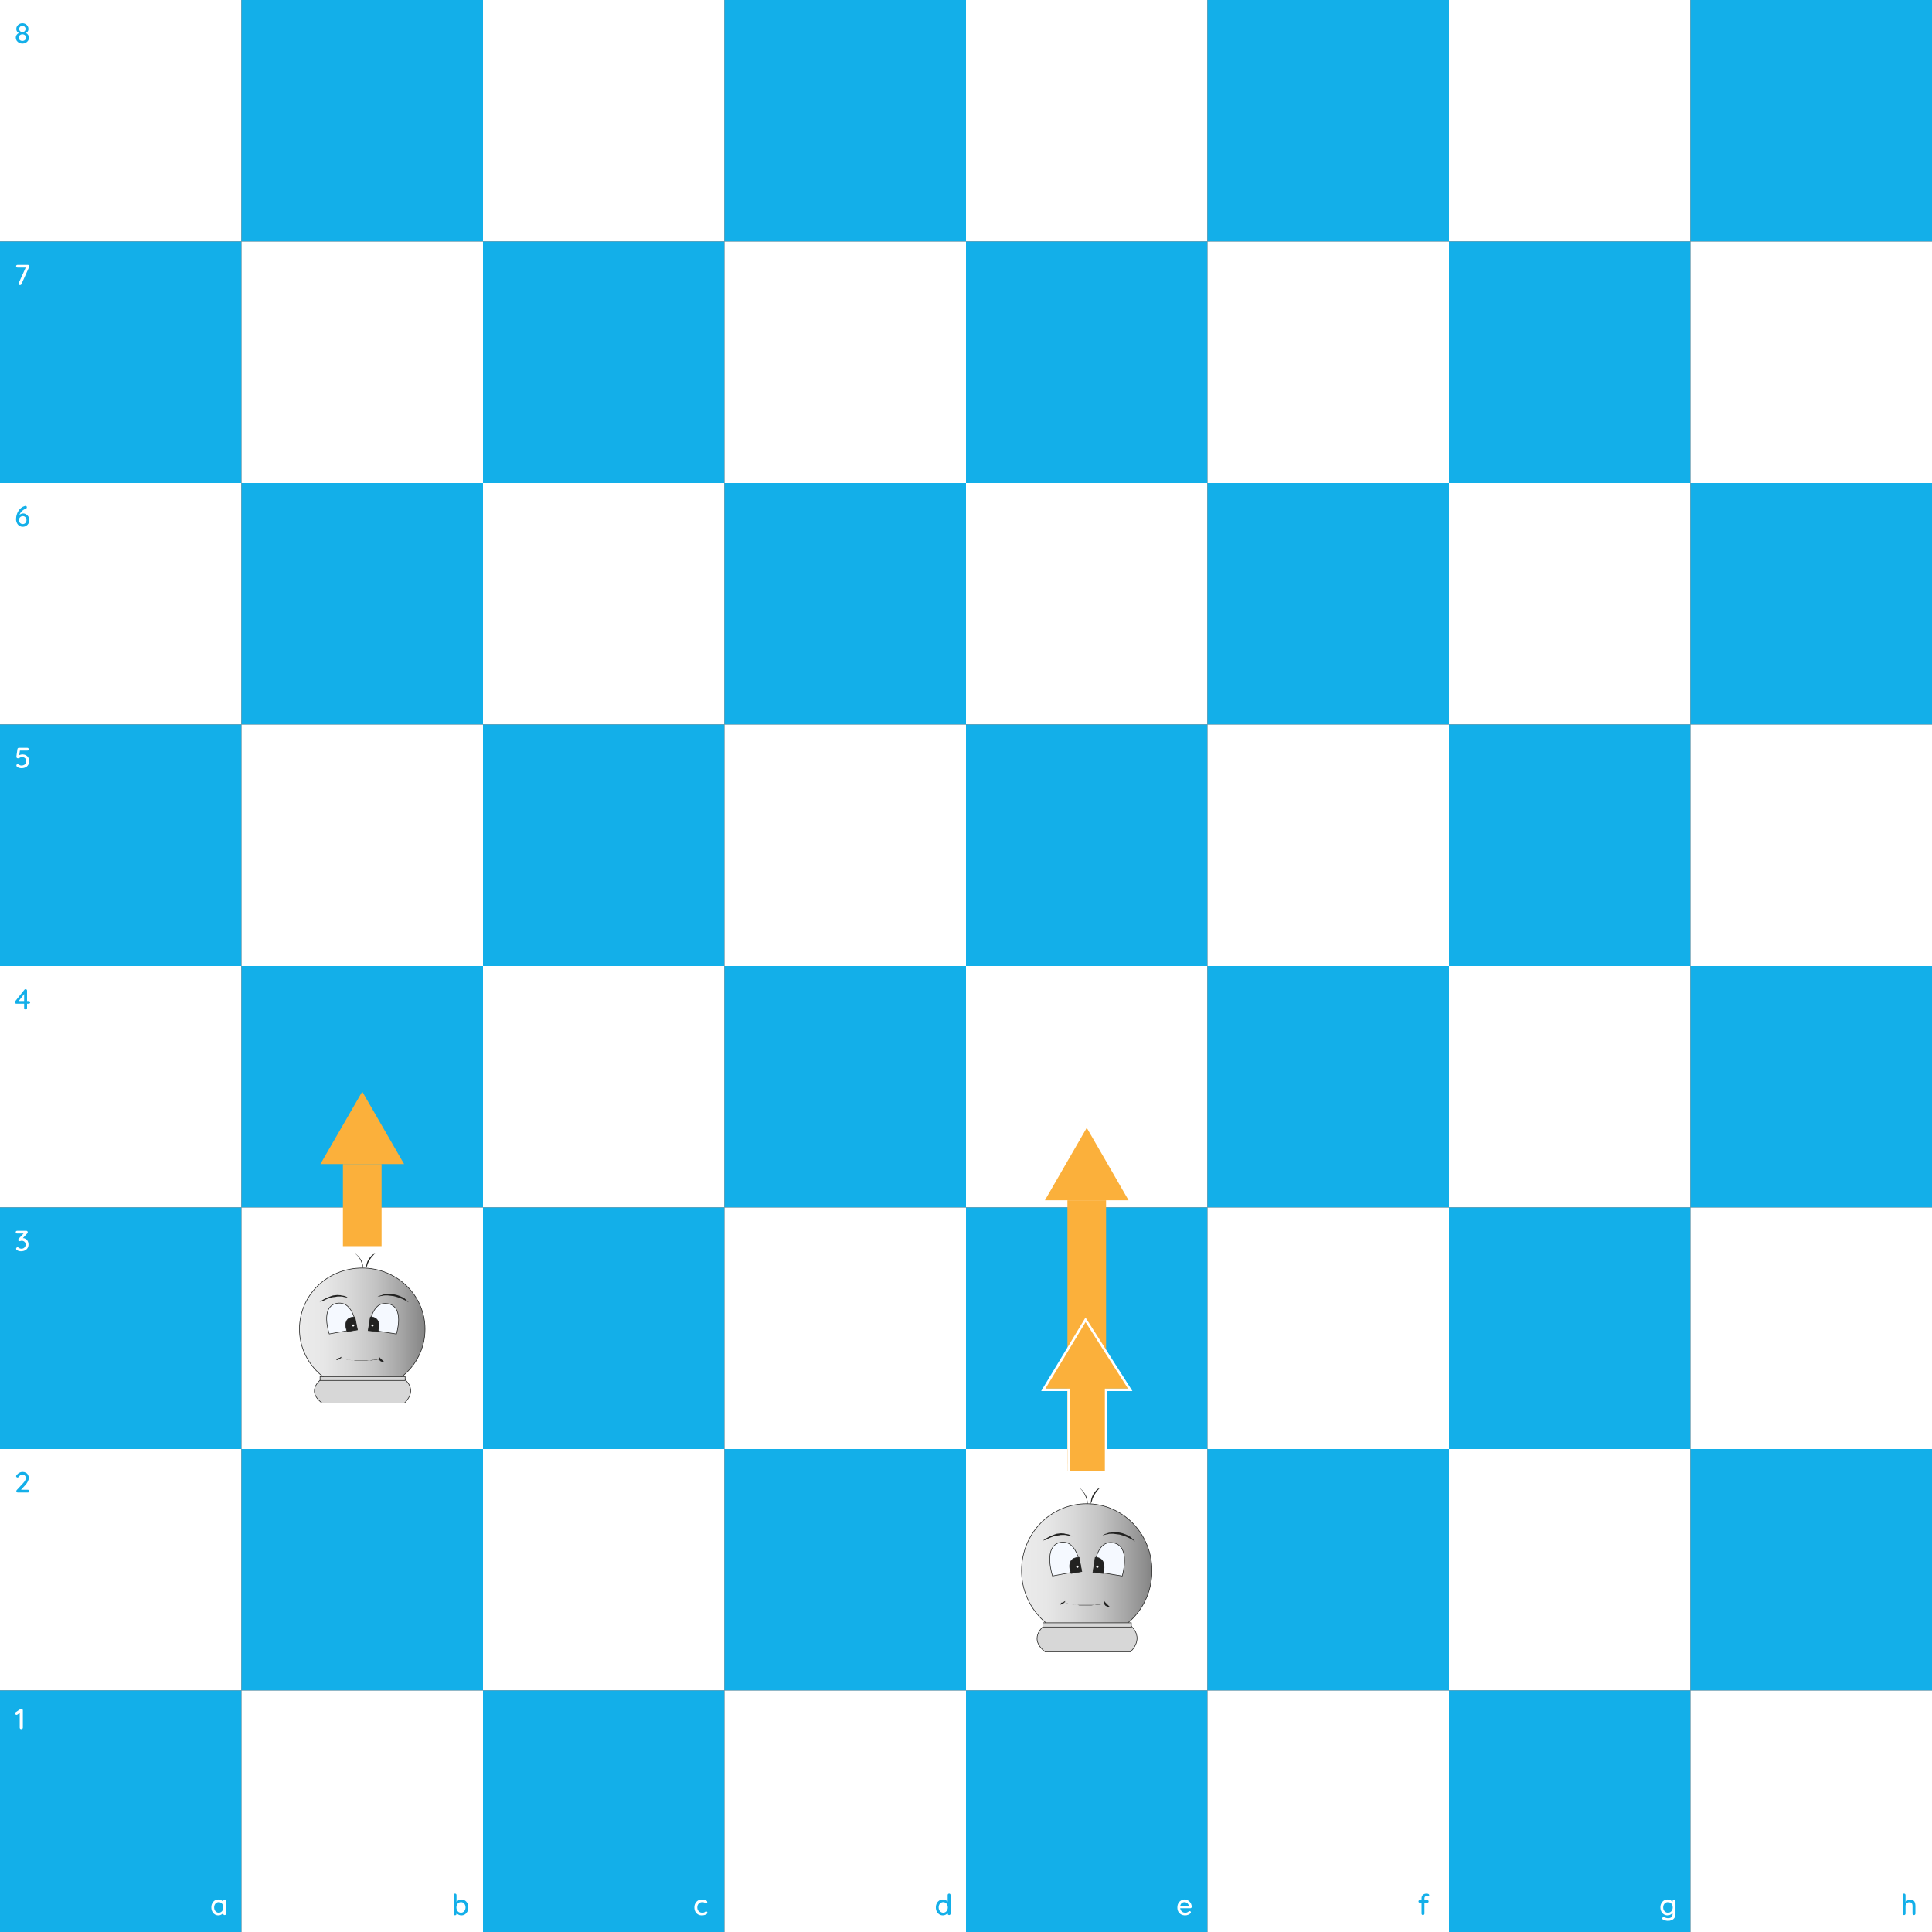 <svg width="800" height="800" viewBox="0 0 800 800" fill="none" xmlns="http://www.w3.org/2000/svg">
<rect x="0" y="0" width="800" height="800" fill="#333333" stroke="none"/>
<rect width="100" height="100" fill="white"/>
<rect width="100" height="100" transform="translate(100)" fill="#13AFE9"/>
<rect width="100" height="100" transform="translate(200)" fill="white"/>
<rect width="100" height="100" transform="translate(300)" fill="#13AFE9"/>
<rect width="100" height="100" transform="translate(400)" fill="white"/>
<rect width="100" height="100" transform="translate(500)" fill="#13AFE9"/>
<rect width="100" height="100" transform="translate(600)" fill="white"/>
<rect width="100" height="100" transform="translate(700)" fill="#13AFE9"/>
<rect width="100" height="100" transform="translate(0 100)" fill="#13AFE9"/>
<rect width="100" height="100" transform="translate(100 100)" fill="white"/>
<rect width="100" height="100" transform="translate(200 100)" fill="#13AFE9"/>
<rect width="100" height="100" transform="translate(300 100)" fill="white"/>
<rect width="100" height="100" transform="translate(400 100)" fill="#13AFE9"/>
<rect width="100" height="100" transform="translate(500 100)" fill="white"/>
<rect width="100" height="100" transform="translate(600 100)" fill="#13AFE9"/>
<rect width="100" height="100" transform="translate(700 100)" fill="white"/>
<rect width="100" height="100" transform="translate(0 200)" fill="white"/>
<rect width="100" height="100" transform="translate(100 200)" fill="#13AFE9"/>
<rect width="100" height="100" transform="translate(200 200)" fill="white"/>
<rect width="100" height="100" transform="translate(300 200)" fill="#13AFE9"/>
<rect width="100" height="100" transform="translate(400 200)" fill="white"/>
<rect width="100" height="100" transform="translate(500 200)" fill="#13AFE9"/>
<rect width="100" height="100" transform="translate(600 200)" fill="white"/>
<rect width="100" height="100" transform="translate(700 200)" fill="#13AFE9"/>
<rect width="100" height="100" transform="translate(0 300)" fill="#13AFE9"/>
<rect width="100" height="100" transform="translate(100 300)" fill="white"/>
<rect width="100" height="100" transform="translate(200 300)" fill="#13AFE9"/>
<rect width="100" height="100" transform="translate(300 300)" fill="white"/>
<rect width="100" height="100" transform="translate(400 300)" fill="#13AFE9"/>
<rect width="100" height="100" transform="translate(500 300)" fill="white"/>
<rect width="100" height="100" transform="translate(600 300)" fill="#13AFE9"/>
<rect width="100" height="100" transform="translate(700 300)" fill="white"/>
<rect width="100" height="100" transform="translate(0 400)" fill="white"/>
<rect width="100" height="100" transform="translate(100 400)" fill="#13AFE9"/>
<rect width="100" height="100" transform="translate(200 400)" fill="white"/>
<rect width="100" height="100" transform="translate(300 400)" fill="#13AFE9"/>
<rect width="100" height="100" transform="translate(400 400)" fill="white"/>
<rect width="100" height="100" transform="translate(500 400)" fill="#13AFE9"/>
<rect width="100" height="100" transform="translate(600 400)" fill="white"/>
<rect width="100" height="100" transform="translate(700 400)" fill="#13AFE9"/>
<rect width="100" height="100" transform="translate(0 500)" fill="#13AFE9"/>
<rect width="100" height="100" transform="translate(100 500)" fill="white"/>
<path d="M147.016 519C147.398 519.258 147.755 519.548 148.083 519.866C148.762 520.551 149.328 521.33 149.761 522.175C150.152 523.043 150.359 523.975 150.371 524.918V526.073C150.353 525.637 150.302 525.203 150.218 524.774C150.087 523.88 149.83 523.006 149.454 522.175C149.071 521.337 148.556 520.558 147.926 519.866L147.016 519Z" fill="#222221"/>
<path d="M155.42 519C155.07 519.242 154.761 519.534 154.505 519.866C153.826 520.551 153.261 521.33 152.828 522.175C152.562 522.579 152.356 523.017 152.218 523.474C152.112 523.921 151.959 524.356 151.76 524.773C151.657 525.051 151.605 525.344 151.608 525.639V524.63C151.664 523.676 151.924 522.743 152.372 521.887C152.855 521.035 153.472 520.256 154.2 519.578L155.42 519Z" fill="#222221"/>
<path d="M176 550.361C176 564.414 164.462 575.659 150.001 575.659C135.7 575.659 124 564.259 124 550.361C124 536.306 135.538 525.062 149.999 525.062C164.461 525.062 176 536.462 176 550.361Z" fill="url(#paint0_linear_2397_26804)" stroke="#222221" stroke-width="0.25" stroke-miterlimit="10"/>
<path d="M133.74 570.606C133.74 570.606 125.947 575.369 133.413 581H167.4C167.4 581 173.701 575.802 166.903 570.606H133.74Z" fill="#D7D7D7" stroke="#222221" stroke-width="0.25" stroke-miterlimit="10"/>
<path d="M167.766 570.029H132.539V571.617H167.766V570.029Z" fill="#D7D7D7" stroke="#222221" stroke-width="0.25" stroke-miterlimit="10"/>
<path d="M147.631 550.337L136.348 552.358C136.348 552.358 132.383 540.953 139.55 539.654C146.868 538.495 147.631 550.337 147.631 550.337Z" fill="#F5F9FF" stroke="#222221" stroke-width="0.25" stroke-miterlimit="10"/>
<path d="M164.141 552.364L152.857 550.632C152.857 550.632 153.162 538.646 160.481 539.805C167.8 540.964 164.141 552.364 164.141 552.364Z" fill="#F5F9FF" stroke="#222221" stroke-width="0.25" stroke-miterlimit="10"/>
<path d="M146.956 545.342C141.162 545.342 143.754 551.404 143.754 551.404L148.024 550.681L146.956 545.342Z" fill="#222221" stroke="#222221" stroke-width="0.25" stroke-miterlimit="10"/>
<path d="M153.364 545.34C153.364 545.34 158.243 544.907 156.566 551.402L152.449 550.971L153.364 545.34Z" fill="#222221" stroke="#222221" stroke-width="0.25" stroke-miterlimit="10"/>
<path d="M132.123 539.316C132.631 538.869 133.194 538.481 133.801 538.161C135.103 537.444 136.483 536.864 137.918 536.429C138.375 536.429 138.682 536.285 139.138 536.285C139.541 536.212 139.955 536.212 140.358 536.285C140.721 536.251 141.087 536.3 141.425 536.429C141.73 536.429 142.189 536.574 142.34 536.574C142.843 536.648 143.317 536.847 143.712 537.152C143.879 537.226 144.033 537.323 144.169 537.44C143.96 537.417 143.755 537.369 143.559 537.295C143.406 537.295 143.255 537.151 142.949 537.151C142.644 537.151 142.492 537.006 142.185 537.006C141.897 536.888 141.583 536.839 141.27 536.861H140.2C139.787 536.846 139.375 536.895 138.98 537.006C138.522 537.006 138.216 537.151 137.759 537.151C136.312 537.478 134.926 538.014 133.651 538.74C133.085 538.75 132.542 538.955 132.123 539.316Z" fill="#222221"/>
<path d="M169.289 539.3C169.289 539.3 168.525 538.867 167.46 538.289C166.055 537.602 164.571 537.069 163.038 536.701C162.581 536.701 162.274 536.556 161.818 536.556C161.362 536.556 161.054 536.412 160.598 536.412H159.53C159.168 536.388 158.804 536.438 158.463 536.556C158.158 536.556 157.853 536.701 157.548 536.701C157.363 536.802 157.152 536.852 156.938 536.846C156.748 536.933 156.54 536.983 156.328 536.99C156.508 536.855 156.716 536.757 156.938 536.702C157.091 536.557 157.243 536.557 157.548 536.414C157.872 536.384 158.185 536.285 158.463 536.125C158.801 535.996 159.168 535.947 159.53 535.981C159.835 535.981 160.294 535.836 160.751 535.836H161.971C162.428 535.836 162.886 535.981 163.191 535.981C164.775 536.264 166.28 536.853 167.613 537.712L169.289 539.3Z" fill="#222221"/>
<path d="M146.715 548.845C146.715 548.93 146.689 549.014 146.638 549.085C146.588 549.157 146.517 549.212 146.433 549.245C146.35 549.278 146.258 549.286 146.169 549.269C146.08 549.253 145.999 549.212 145.935 549.151C145.871 549.09 145.827 549.013 145.81 548.929C145.792 548.845 145.801 548.758 145.836 548.679C145.87 548.6 145.929 548.532 146.004 548.485C146.079 548.437 146.168 548.412 146.258 548.412C146.377 548.419 146.489 548.466 146.574 548.546C146.658 548.626 146.708 548.732 146.715 548.845Z" fill="white"/>
<path d="M154.686 548.845C154.686 548.93 154.659 549.014 154.609 549.085C154.559 549.157 154.487 549.212 154.404 549.245C154.32 549.278 154.228 549.286 154.14 549.269C154.051 549.253 153.969 549.212 153.905 549.151C153.841 549.09 153.798 549.013 153.78 548.929C153.763 548.845 153.772 548.758 153.806 548.679C153.841 548.6 153.9 548.532 153.975 548.485C154.05 548.437 154.138 548.412 154.229 548.412C154.348 548.419 154.46 548.466 154.544 548.546C154.629 548.626 154.679 548.732 154.686 548.845Z" fill="white"/>
<path d="M157.073 561.871C157.226 562.016 157.226 562.016 157.226 562.159L157.379 562.304L157.531 562.449L157.684 562.593L157.837 562.738L157.99 562.883L158.143 563.027L158.295 563.172L158.448 563.317L158.601 563.461L158.754 563.606L158.907 563.751C159.008 563.847 159.11 563.943 159.211 564.039H158.447C158.294 564.039 158.294 564.039 158.143 563.894C157.99 563.894 157.99 563.75 157.838 563.75C157.686 563.75 157.685 563.605 157.534 563.605C157.513 563.605 157.493 563.602 157.475 563.595C157.456 563.588 157.439 563.577 157.425 563.564C157.41 563.55 157.399 563.534 157.391 563.516C157.384 563.498 157.38 563.479 157.381 563.46L157.228 563.316C157.228 563.297 157.225 563.278 157.217 563.26C157.21 563.242 157.198 563.226 157.184 563.212C157.17 563.199 157.153 563.188 157.134 563.181C157.115 563.174 157.095 563.171 157.075 563.171C157.075 563.026 156.922 563.026 156.922 562.883C156.922 562.739 156.922 562.738 156.77 562.738V562.594C157.074 562.017 157.073 562.017 157.073 561.871Z" fill="#222221"/>
<path d="M141.43 561.83C141.43 561.974 141.43 561.974 141.277 562.118C141.278 562.137 141.274 562.156 141.267 562.174C141.259 562.192 141.248 562.208 141.234 562.221C141.219 562.235 141.202 562.245 141.184 562.252C141.165 562.26 141.145 562.263 141.125 562.263L140.972 562.407L140.819 562.552L140.666 562.697C140.513 562.697 140.513 562.841 140.362 562.841C140.21 562.841 140.209 562.986 140.057 562.986C139.906 562.986 139.904 562.986 139.753 563.131H139.143C139.163 563.131 139.183 563.128 139.202 563.12C139.22 563.113 139.237 563.103 139.252 563.089C139.266 563.076 139.277 563.06 139.285 563.042C139.292 563.024 139.296 563.005 139.295 562.986C139.316 562.986 139.336 562.983 139.354 562.976C139.373 562.969 139.39 562.958 139.404 562.945C139.419 562.931 139.43 562.915 139.437 562.897C139.445 562.879 139.449 562.86 139.448 562.841C139.468 562.842 139.488 562.838 139.507 562.831C139.526 562.824 139.543 562.813 139.557 562.8C139.572 562.786 139.583 562.77 139.59 562.752C139.598 562.735 139.601 562.716 139.601 562.697C139.621 562.697 139.641 562.694 139.66 562.686C139.679 562.679 139.696 562.669 139.71 562.655C139.724 562.642 139.736 562.626 139.743 562.608C139.751 562.59 139.754 562.571 139.754 562.552L139.907 562.407H140.211C140.231 562.408 140.251 562.404 140.27 562.397C140.289 562.39 140.306 562.379 140.32 562.366C140.334 562.352 140.346 562.336 140.353 562.318C140.361 562.301 140.364 562.282 140.364 562.263H140.668C140.689 562.263 140.709 562.26 140.727 562.252C140.746 562.245 140.763 562.235 140.777 562.221C140.792 562.208 140.803 562.192 140.811 562.174C140.818 562.156 140.822 562.137 140.821 562.118C140.841 562.118 140.861 562.115 140.88 562.108C140.899 562.101 140.916 562.09 140.93 562.077C140.945 562.063 140.956 562.047 140.963 562.029C140.971 562.011 140.974 561.992 140.974 561.973C141.127 561.973 141.127 561.973 141.431 561.829" fill="#222221"/>
<path d="M157.231 562.862C156.869 562.839 156.505 562.888 156.164 563.007C155.86 563.007 155.4 563.151 155.097 563.151C154.734 563.128 154.37 563.177 154.029 563.296H146.101C145.739 563.31 145.377 563.261 145.033 563.151C144.729 563.151 144.423 563.007 143.966 563.007L143.509 562.862H142.899C142.816 562.872 142.732 562.864 142.653 562.839C142.573 562.814 142.501 562.772 142.441 562.717L141.984 562.573C141.831 562.573 141.679 562.428 141.527 562.428H141.222C141.069 562.428 141.069 562.428 140.918 562.283H140.764V562.572H140.916V562.284H141.069L141.374 562.429C141.527 562.429 141.678 562.574 141.831 562.574C141.984 562.574 142.136 562.718 142.288 562.718C142.441 562.718 142.593 562.863 142.746 562.863H143.356L143.813 563.008C144.118 563.008 144.577 563.152 144.881 563.152C145.184 563.152 145.645 563.297 145.948 563.297C146.311 563.274 146.674 563.323 147.016 563.442H151.896L152.964 563.297C153.268 563.297 153.728 563.152 154.031 563.152C154.335 563.152 154.795 563.008 155.099 563.008C155.402 563.008 155.709 562.863 156.166 562.863C156.334 562.935 156.516 562.972 156.7 562.972C156.884 562.972 157.066 562.935 157.234 562.863L157.081 563.008H157.234C157.234 563.008 157.386 562.863 157.234 562.863L157.231 562.862Z" fill="#222221"/>
<rect width="100" height="100" transform="translate(200 500)" fill="#13AFE9"/>
<rect width="100" height="100" transform="translate(300 500)" fill="white"/>
<rect width="100" height="100" transform="translate(400 500)" fill="#13AFE9"/>
<rect width="100" height="100" transform="translate(500 500)" fill="white"/>
<rect width="100" height="100" transform="translate(600 500)" fill="#13AFE9"/>
<rect width="100" height="100" transform="translate(700 500)" fill="white"/>
<rect width="100" height="100" transform="translate(0 600)" fill="white"/>
<rect width="100" height="100" transform="translate(100 600)" fill="#13AFE9"/>
<rect width="100" height="100" transform="translate(200 600)" fill="white"/>
<rect width="100" height="100" transform="translate(300 600)" fill="#13AFE9"/>
<rect width="100" height="100" transform="translate(400 600)" fill="white"/>
<path d="M446.902 616C447.299 616.283 447.67 616.601 448.011 616.95C448.716 617.701 449.303 618.555 449.753 619.483C450.159 620.434 450.375 621.456 450.387 622.491V623.758C450.369 623.28 450.316 622.803 450.228 622.333C450.092 621.352 449.825 620.393 449.434 619.483C449.037 618.563 448.502 617.709 447.848 616.95L446.902 616Z" fill="#222221"/>
<path d="M455.627 616C455.264 616.266 454.943 616.586 454.677 616.95C453.972 617.701 453.385 618.555 452.935 619.483C452.659 619.926 452.446 620.405 452.302 620.907C452.192 621.397 452.033 621.874 451.827 622.332C451.719 622.637 451.665 622.958 451.668 623.282V622.174C451.726 621.128 451.996 620.105 452.461 619.167C452.964 618.232 453.604 617.378 454.36 616.634L455.627 616Z" fill="#222221"/>
<path d="M477 650.396C477 665.809 465.019 678.142 450.001 678.142C435.15 678.142 423 665.639 423 650.396C423 634.981 434.981 622.649 449.999 622.649C465.017 622.649 477 635.152 477 650.396Z" fill="url(#paint1_linear_2397_26804)" stroke="#222221" stroke-width="0.25" stroke-miterlimit="10"/>
<path d="M433.116 672.6C433.116 672.6 425.023 677.825 432.776 684H468.07C468.07 684 474.613 678.299 467.554 672.6H433.116Z" fill="#D7D7D7" stroke="#222221" stroke-width="0.25" stroke-miterlimit="10"/>
<path d="M468.449 671.967H431.867V673.709H468.449V671.967Z" fill="#D7D7D7" stroke="#222221" stroke-width="0.25" stroke-miterlimit="10"/>
<path d="M447.539 650.369L435.821 652.586C435.821 652.586 431.705 640.078 439.147 638.653C446.746 637.381 447.539 650.369 447.539 650.369Z" fill="#F5F9FF" stroke="#222221" stroke-width="0.25" stroke-miterlimit="10"/>
<path d="M464.684 652.593L452.967 650.694C452.967 650.694 453.283 637.547 460.884 638.819C468.485 640.09 464.684 652.593 464.684 652.593Z" fill="#F5F9FF" stroke="#222221" stroke-width="0.25" stroke-miterlimit="10"/>
<path d="M446.84 644.891C440.822 644.891 443.514 651.54 443.514 651.54L447.948 650.747L446.84 644.891Z" fill="#222221" stroke="#222221" stroke-width="0.25" stroke-miterlimit="10"/>
<path d="M453.495 644.889C453.495 644.889 458.561 644.414 456.82 651.538L452.545 651.065L453.495 644.889Z" fill="#222221" stroke="#222221" stroke-width="0.25" stroke-miterlimit="10"/>
<path d="M431.436 638.283C431.963 637.792 432.548 637.366 433.178 637.015C434.53 636.229 435.963 635.593 437.453 635.116C437.928 635.116 438.246 634.957 438.72 634.957C439.139 634.878 439.569 634.878 439.987 634.957C440.364 634.92 440.744 634.974 441.096 635.116C441.412 635.116 441.889 635.275 442.046 635.275C442.568 635.356 443.06 635.575 443.47 635.908C443.643 635.99 443.803 636.096 443.945 636.224C443.728 636.2 443.515 636.146 443.312 636.066C443.153 636.066 442.995 635.907 442.678 635.907C442.361 635.907 442.203 635.748 441.885 635.748C441.586 635.619 441.26 635.565 440.935 635.59H439.823C439.395 635.573 438.967 635.627 438.556 635.748C438.081 635.748 437.762 635.907 437.289 635.907C435.786 636.266 434.347 636.854 433.022 637.65C432.434 637.661 431.87 637.886 431.436 638.283Z" fill="#222221"/>
<path d="M470.032 638.264C470.032 638.264 469.238 637.789 468.132 637.156C466.673 636.402 465.133 635.817 463.541 635.414C463.066 635.414 462.747 635.255 462.273 635.255C461.8 635.255 461.48 635.097 461.006 635.097H459.898C459.521 635.071 459.144 635.125 458.789 635.255C458.473 635.255 458.156 635.414 457.839 635.414C457.647 635.525 457.428 635.579 457.206 635.573C457.008 635.669 456.792 635.723 456.572 635.731C456.759 635.583 456.975 635.476 457.206 635.415C457.365 635.256 457.522 635.256 457.839 635.099C458.176 635.066 458.5 634.958 458.789 634.783C459.141 634.641 459.521 634.587 459.898 634.624C460.214 634.624 460.691 634.465 461.165 634.465H462.432C462.907 634.465 463.382 634.624 463.699 634.624C465.344 634.935 466.907 635.581 468.291 636.523L470.032 638.264Z" fill="#222221"/>
<path d="M446.588 648.733C446.588 648.827 446.561 648.919 446.508 648.997C446.456 649.075 446.382 649.136 446.295 649.172C446.209 649.208 446.113 649.217 446.021 649.199C445.929 649.18 445.844 649.135 445.778 649.069C445.711 649.002 445.666 648.918 445.648 648.826C445.629 648.733 445.639 648.638 445.675 648.551C445.711 648.464 445.772 648.39 445.85 648.338C445.928 648.286 446.02 648.258 446.114 648.258C446.237 648.265 446.354 648.318 446.441 648.405C446.529 648.493 446.581 648.609 446.588 648.733Z" fill="white"/>
<path d="M454.866 648.733C454.866 648.827 454.838 648.919 454.786 648.997C454.734 649.075 454.659 649.136 454.573 649.172C454.486 649.208 454.39 649.217 454.298 649.199C454.206 649.18 454.122 649.135 454.055 649.069C453.989 649.002 453.943 648.918 453.925 648.826C453.907 648.733 453.916 648.638 453.952 648.551C453.988 648.464 454.049 648.39 454.127 648.338C454.205 648.286 454.297 648.258 454.391 648.258C454.515 648.265 454.631 648.318 454.719 648.405C454.806 648.493 454.859 648.609 454.866 648.733Z" fill="white"/>
<path d="M457.344 663.02C457.503 663.178 457.503 663.178 457.503 663.336L457.662 663.495L457.82 663.653L457.979 663.812L458.138 663.971L458.296 664.129L458.455 664.288L458.614 664.447L458.773 664.605L458.931 664.764L459.09 664.923L459.249 665.081C459.354 665.187 459.459 665.292 459.565 665.398H458.771C458.613 665.398 458.613 665.398 458.455 665.239C458.296 665.239 458.296 665.08 458.139 665.08C457.981 665.08 457.98 664.922 457.823 664.922C457.802 664.922 457.781 664.918 457.761 664.91C457.742 664.903 457.724 664.891 457.709 664.876C457.695 664.861 457.683 664.844 457.675 664.824C457.667 664.805 457.664 664.784 457.664 664.763L457.505 664.604C457.506 664.583 457.502 664.562 457.494 664.543C457.486 664.523 457.475 664.506 457.46 664.491C457.445 664.476 457.427 664.464 457.408 664.457C457.388 664.449 457.368 664.445 457.347 664.446C457.347 664.287 457.188 664.287 457.188 664.129C457.188 663.972 457.188 663.971 457.029 663.971V663.813C457.346 663.18 457.344 663.18 457.344 663.02Z" fill="#222221"/>
<path d="M441.1 662.974C441.1 663.133 441.1 663.133 440.942 663.29C440.942 663.311 440.938 663.332 440.93 663.352C440.923 663.371 440.911 663.389 440.896 663.404C440.881 663.419 440.864 663.43 440.844 663.438C440.825 663.446 440.804 663.45 440.783 663.449L440.624 663.608L440.466 663.766L440.307 663.925C440.148 663.925 440.148 664.084 439.991 664.084C439.833 664.084 439.832 664.242 439.674 664.242C439.517 664.242 439.516 664.242 439.358 664.401H438.725C438.746 664.402 438.766 664.398 438.786 664.39C438.805 664.382 438.823 664.371 438.838 664.356C438.853 664.341 438.864 664.323 438.872 664.304C438.88 664.284 438.884 664.263 438.883 664.242C438.904 664.243 438.925 664.239 438.945 664.231C438.964 664.224 438.982 664.212 438.997 664.197C439.011 664.182 439.023 664.165 439.031 664.145C439.039 664.126 439.042 664.105 439.042 664.084C439.063 664.084 439.084 664.08 439.103 664.073C439.123 664.065 439.14 664.053 439.155 664.038C439.17 664.024 439.182 664.006 439.19 663.986C439.197 663.967 439.201 663.946 439.201 663.925C439.222 663.926 439.242 663.922 439.262 663.914C439.281 663.906 439.299 663.895 439.314 663.88C439.329 663.865 439.34 663.847 439.348 663.828C439.356 663.808 439.36 663.787 439.359 663.766L439.518 663.608H439.834C439.855 663.608 439.876 663.604 439.896 663.597C439.915 663.589 439.933 663.577 439.947 663.562C439.962 663.548 439.974 663.53 439.982 663.51C439.99 663.491 439.993 663.47 439.993 663.449H440.309C440.33 663.45 440.351 663.446 440.37 663.438C440.39 663.43 440.408 663.419 440.422 663.404C440.437 663.389 440.449 663.371 440.457 663.352C440.465 663.332 440.468 663.311 440.468 663.29C440.489 663.291 440.51 663.287 440.529 663.279C440.549 663.272 440.566 663.26 440.581 663.245C440.596 663.23 440.608 663.213 440.615 663.193C440.623 663.174 440.627 663.153 440.627 663.132C440.785 663.132 440.785 663.132 441.101 662.973" fill="#222221"/>
<path d="M457.509 664.107C457.133 664.081 456.755 664.135 456.401 664.265C456.085 664.265 455.607 664.424 455.292 664.424C454.916 664.399 454.538 664.453 454.184 664.583H445.951C445.575 664.598 445.199 664.544 444.842 664.424C444.526 664.424 444.209 664.265 443.734 664.265L443.259 664.107H442.625C442.539 664.117 442.452 664.108 442.37 664.081C442.288 664.054 442.213 664.008 442.15 663.948L441.675 663.789C441.517 663.789 441.359 663.631 441.2 663.631H440.884C440.726 663.631 440.726 663.631 440.568 663.472H440.408V663.788H440.567V663.473H440.726L441.042 663.632C441.2 663.632 441.358 663.79 441.517 663.79C441.675 663.79 441.833 663.949 441.992 663.949C442.15 663.949 442.308 664.108 442.467 664.108H443.1L443.575 664.266C443.891 664.266 444.368 664.425 444.684 664.425C444.999 664.425 445.477 664.584 445.792 664.584C446.169 664.558 446.546 664.612 446.9 664.742H451.969L453.078 664.584C453.394 664.584 453.871 664.425 454.186 664.425C454.501 664.425 454.98 664.266 455.295 664.266C455.61 664.266 455.928 664.108 456.403 664.108C456.577 664.187 456.766 664.228 456.957 664.228C457.149 664.228 457.338 664.187 457.512 664.108L457.353 664.266H457.512C457.512 664.266 457.67 664.108 457.512 664.108L457.509 664.107Z" fill="#222221"/>
<rect width="100" height="100" transform="translate(500 600)" fill="#13AFE9"/>
<rect width="100" height="100" transform="translate(600 600)" fill="white"/>
<rect width="100" height="100" transform="translate(700 600)" fill="#13AFE9"/>
<rect width="100" height="100" transform="translate(0 700)" fill="#13AFE9"/>
<rect width="100" height="100" transform="translate(100 700)" fill="white"/>
<rect width="100" height="100" transform="translate(200 700)" fill="#13AFE9"/>
<rect width="100" height="100" transform="translate(300 700)" fill="white"/>
<rect width="100" height="100" transform="translate(400 700)" fill="#13AFE9"/>
<rect width="100" height="100" transform="translate(500 700)" fill="white"/>
<rect width="100" height="100" transform="translate(600 700)" fill="#13AFE9"/>
<rect width="100" height="100" transform="translate(700 700)" fill="white"/>
<path d="M10.548 13.752L10.512 13.536C10.808 13.656 11.068 13.824 11.292 14.04C11.516 14.248 11.688 14.484 11.808 14.748C11.936 15.012 12 15.288 12 15.576C12 16.024 11.876 16.436 11.628 16.812C11.388 17.18 11.06 17.476 10.644 17.7C10.236 17.916 9.78 18.024 9.276 18.024C8.764 18.024 8.3 17.916 7.884 17.7C7.476 17.476 7.148 17.18 6.9 16.812C6.66 16.436 6.54 16.024 6.54 15.576C6.54 15.216 6.616 14.9 6.768 14.628C6.92 14.356 7.112 14.128 7.344 13.944C7.576 13.76 7.812 13.608 8.052 13.488L7.968 13.752C7.768 13.664 7.572 13.544 7.38 13.392C7.196 13.232 7.044 13.032 6.924 12.792C6.804 12.552 6.744 12.276 6.744 11.964C6.744 11.524 6.856 11.128 7.08 10.776C7.304 10.416 7.608 10.132 7.992 9.924C8.376 9.708 8.804 9.6 9.276 9.6C9.748 9.6 10.172 9.708 10.548 9.924C10.924 10.132 11.224 10.416 11.448 10.776C11.672 11.128 11.784 11.524 11.784 11.964C11.784 12.3 11.72 12.588 11.592 12.828C11.464 13.06 11.304 13.252 11.112 13.404C10.92 13.556 10.732 13.672 10.548 13.752ZM7.944 11.988C7.944 12.236 8.004 12.456 8.124 12.648C8.244 12.84 8.404 12.992 8.604 13.104C8.804 13.216 9.028 13.272 9.276 13.272C9.516 13.272 9.736 13.216 9.936 13.104C10.136 12.992 10.292 12.84 10.404 12.648C10.524 12.456 10.584 12.236 10.584 11.988C10.584 11.612 10.46 11.304 10.212 11.064C9.964 10.824 9.652 10.704 9.276 10.704C8.884 10.704 8.564 10.824 8.316 11.064C8.068 11.304 7.944 11.612 7.944 11.988ZM9.276 16.92C9.708 16.92 10.068 16.792 10.356 16.536C10.652 16.272 10.8 15.948 10.8 15.564C10.8 15.3 10.732 15.064 10.596 14.856C10.46 14.648 10.276 14.484 10.044 14.364C9.812 14.244 9.556 14.184 9.276 14.184C8.996 14.184 8.74 14.244 8.508 14.364C8.276 14.484 8.092 14.648 7.956 14.856C7.82 15.064 7.752 15.3 7.752 15.564C7.752 15.948 7.896 16.272 8.184 16.536C8.472 16.792 8.836 16.92 9.276 16.92Z" fill="#13AFE9"/>
<path d="M8.316 118.048C8.148 118.048 8 117.996 7.872 117.892C7.752 117.78 7.692 117.64 7.692 117.472C7.692 117.384 7.712 117.292 7.752 117.196L10.776 110.512L10.908 110.776H7.236C7.076 110.776 6.94 110.724 6.828 110.62C6.724 110.508 6.672 110.372 6.672 110.212C6.672 110.06 6.724 109.932 6.828 109.828C6.94 109.724 7.076 109.672 7.236 109.672H11.496C11.672 109.672 11.82 109.728 11.94 109.84C12.068 109.944 12.132 110.08 12.132 110.248C12.132 110.344 12.112 110.436 12.072 110.524L8.868 117.664C8.82 117.784 8.744 117.88 8.64 117.952C8.536 118.016 8.428 118.048 8.316 118.048Z" fill="white"/>
<path d="M8.868 318.084C8.556 318.084 8.232 318.036 7.896 317.94C7.568 317.844 7.288 317.7 7.056 317.508C6.968 317.436 6.9 317.344 6.852 317.232C6.804 317.12 6.78 317.012 6.78 316.908C6.78 316.796 6.828 316.688 6.924 316.584C7.028 316.472 7.168 316.416 7.344 316.416C7.472 316.416 7.62 316.48 7.788 316.608C7.948 316.712 8.116 316.8 8.292 316.872C8.476 316.944 8.664 316.98 8.856 316.98C9.272 316.98 9.632 316.904 9.936 316.752C10.24 316.6 10.472 316.388 10.632 316.116C10.8 315.836 10.884 315.512 10.884 315.144C10.884 314.8 10.808 314.508 10.656 314.268C10.504 314.02 10.296 313.828 10.032 313.692C9.776 313.556 9.488 313.488 9.168 313.488C8.904 313.488 8.672 313.532 8.472 313.62C8.272 313.7 8.092 313.784 7.932 313.872C7.772 313.952 7.624 313.992 7.488 313.992C7.28 313.992 7.124 313.948 7.02 313.86C6.916 313.764 6.848 313.652 6.816 313.524C6.792 313.388 6.788 313.264 6.804 313.152L7.224 310.14C7.248 310.004 7.312 309.892 7.416 309.804C7.528 309.708 7.664 309.66 7.824 309.66H11.34C11.5 309.66 11.632 309.716 11.736 309.828C11.848 309.932 11.904 310.064 11.904 310.224C11.904 310.384 11.848 310.516 11.736 310.62C11.632 310.724 11.5 310.776 11.34 310.776H8.124L8.256 310.668L7.872 313.248L7.692 312.888C7.764 312.808 7.884 312.732 8.052 312.66C8.228 312.58 8.424 312.516 8.64 312.468C8.864 312.412 9.088 312.384 9.312 312.384C9.84 312.384 10.312 312.504 10.728 312.744C11.152 312.976 11.484 313.3 11.724 313.716C11.964 314.132 12.084 314.604 12.084 315.132C12.084 315.724 11.952 316.244 11.688 316.692C11.424 317.132 11.052 317.476 10.572 317.724C10.092 317.964 9.524 318.084 8.868 318.084Z" fill="white"/>
<path d="M7.248 516.464C7.312 516.464 7.38 516.476 7.452 516.5C7.524 516.516 7.604 516.556 7.692 516.62C7.836 516.748 8.008 516.856 8.208 516.944C8.416 517.024 8.652 517.064 8.916 517.064C9.212 517.064 9.488 516.996 9.744 516.86C10 516.716 10.208 516.516 10.368 516.26C10.528 516.004 10.608 515.7 10.608 515.348C10.608 514.988 10.532 514.696 10.38 514.472C10.228 514.24 10.032 514.068 9.792 513.956C9.552 513.836 9.3 513.776 9.036 513.776C8.884 513.776 8.756 513.792 8.652 513.824C8.548 513.848 8.448 513.876 8.352 513.908C8.256 513.932 8.152 513.944 8.04 513.944C7.888 513.944 7.768 513.892 7.68 513.788C7.592 513.676 7.548 513.544 7.548 513.392C7.548 513.296 7.568 513.212 7.608 513.14C7.648 513.068 7.704 512.988 7.776 512.9L9.996 510.524L10.26 510.764H7.08C6.92 510.764 6.784 510.712 6.672 510.608C6.568 510.496 6.516 510.36 6.516 510.2C6.516 510.048 6.568 509.92 6.672 509.816C6.784 509.712 6.92 509.66 7.08 509.66H10.872C11.08 509.66 11.232 509.72 11.328 509.84C11.432 509.96 11.484 510.1 11.484 510.26C11.484 510.348 11.46 510.432 11.412 510.512C11.372 510.592 11.32 510.668 11.256 510.74L9.024 513.14L8.724 512.816C8.788 512.784 8.896 512.752 9.048 512.72C9.2 512.688 9.324 512.672 9.42 512.672C9.876 512.672 10.284 512.788 10.644 513.02C11.012 513.252 11.296 513.564 11.496 513.956C11.704 514.34 11.808 514.776 11.808 515.264C11.808 515.848 11.676 516.356 11.412 516.788C11.148 517.212 10.78 517.54 10.308 517.772C9.844 518.004 9.308 518.12 8.7 518.12C8.396 518.12 8.092 518.08 7.788 518C7.492 517.912 7.236 517.788 7.02 517.628C6.884 517.548 6.792 517.464 6.744 517.376C6.696 517.28 6.672 517.188 6.672 517.1C6.672 516.948 6.724 516.804 6.828 516.668C6.94 516.532 7.08 516.464 7.248 516.464Z" fill="white"/>
<path d="M8.808 716C8.624 716 8.472 715.944 8.352 715.832C8.232 715.712 8.172 715.564 8.172 715.388V708.956L8.328 709.172L7.212 709.952C7.116 710.032 7 710.072 6.864 710.072C6.704 710.072 6.56 710.012 6.432 709.892C6.312 709.764 6.252 709.616 6.252 709.448C6.252 709.24 6.356 709.068 6.564 708.932L8.388 707.72C8.46 707.672 8.536 707.64 8.616 707.624C8.704 707.608 8.784 707.6 8.856 707.6C9.04 707.6 9.188 707.66 9.3 707.78C9.412 707.892 9.468 708.036 9.468 708.212V715.388C9.468 715.564 9.404 715.712 9.276 715.832C9.156 715.944 9 716 8.808 716Z" fill="white"/>
<path d="M93.012 786.592C93.188 786.592 93.332 786.652 93.444 786.772C93.556 786.884 93.612 787.028 93.612 787.204V792.388C93.612 792.564 93.556 792.712 93.444 792.832C93.332 792.944 93.188 793 93.012 793C92.844 793 92.7 792.944 92.58 792.832C92.468 792.712 92.412 792.564 92.412 792.388V791.524L92.664 791.56C92.664 791.704 92.604 791.864 92.484 792.04C92.372 792.216 92.216 792.388 92.016 792.556C91.816 792.716 91.58 792.852 91.308 792.964C91.036 793.068 90.744 793.12 90.432 793.12C89.88 793.12 89.384 792.98 88.944 792.7C88.504 792.412 88.156 792.02 87.9 791.524C87.644 791.028 87.516 790.464 87.516 789.832C87.516 789.184 87.644 788.616 87.9 788.128C88.156 787.632 88.5 787.244 88.932 786.964C89.372 786.684 89.86 786.544 90.396 786.544C90.74 786.544 91.056 786.6 91.344 786.712C91.64 786.824 91.896 786.968 92.112 787.144C92.328 787.32 92.492 787.508 92.604 787.708C92.724 787.9 92.784 788.084 92.784 788.26L92.412 788.296V787.204C92.412 787.036 92.468 786.892 92.58 786.772C92.7 786.652 92.844 786.592 93.012 786.592ZM90.564 792.016C90.94 792.016 91.272 791.92 91.56 791.728C91.848 791.536 92.072 791.276 92.232 790.948C92.392 790.612 92.472 790.24 92.472 789.832C92.472 789.416 92.392 789.044 92.232 788.716C92.072 788.388 91.848 788.128 91.56 787.936C91.272 787.744 90.94 787.648 90.564 787.648C90.196 787.648 89.868 787.744 89.58 787.936C89.3 788.128 89.076 788.388 88.908 788.716C88.748 789.044 88.668 789.416 88.668 789.832C88.668 790.24 88.748 790.612 88.908 790.948C89.076 791.276 89.3 791.536 89.58 791.728C89.868 791.92 90.196 792.016 90.564 792.016Z" fill="white"/>
<path d="M290.636 786.544C291.068 786.544 291.452 786.592 291.788 786.688C292.124 786.776 292.384 786.904 292.568 787.072C292.76 787.232 292.856 787.42 292.856 787.636C292.856 787.772 292.816 787.9 292.736 788.02C292.656 788.132 292.536 788.188 292.376 788.188C292.264 788.188 292.168 788.168 292.088 788.128C292.016 788.088 291.948 788.04 291.884 787.984C291.82 787.928 291.74 787.872 291.644 787.816C291.556 787.768 291.424 787.728 291.248 787.696C291.08 787.664 290.928 787.648 290.792 787.648C290.368 787.648 290 787.744 289.688 787.936C289.384 788.128 289.144 788.388 288.968 788.716C288.8 789.044 288.716 789.416 288.716 789.832C288.716 790.248 288.8 790.62 288.968 790.948C289.144 791.276 289.38 791.536 289.676 791.728C289.98 791.92 290.332 792.016 290.732 792.016C290.972 792.016 291.168 792 291.32 791.968C291.472 791.928 291.604 791.88 291.716 791.824C291.836 791.752 291.936 791.68 292.016 791.608C292.104 791.528 292.224 791.488 292.376 791.488C292.552 791.488 292.684 791.544 292.772 791.656C292.868 791.76 292.916 791.892 292.916 792.052C292.916 792.228 292.808 792.4 292.592 792.568C292.384 792.728 292.104 792.86 291.752 792.964C291.4 793.068 291.012 793.12 290.588 793.12C289.964 793.12 289.42 792.976 288.956 792.688C288.5 792.4 288.144 792.008 287.888 791.512C287.64 791.016 287.516 790.456 287.516 789.832C287.516 789.2 287.648 788.64 287.912 788.152C288.176 787.656 288.544 787.264 289.016 786.976C289.488 786.688 290.028 786.544 290.636 786.544Z" fill="white"/>
<path d="M191.02 786.544C191.58 786.544 192.076 786.684 192.508 786.964C192.948 787.244 193.296 787.632 193.552 788.128C193.808 788.616 193.936 789.18 193.936 789.82C193.936 790.46 193.808 791.028 193.552 791.524C193.296 792.02 192.952 792.412 192.52 792.7C192.088 792.98 191.6 793.12 191.056 793.12C190.752 793.12 190.464 793.072 190.192 792.976C189.92 792.872 189.68 792.744 189.472 792.592C189.264 792.432 189.092 792.264 188.956 792.088C188.828 791.912 188.748 791.748 188.716 791.596L189.04 791.44V792.484C189.04 792.652 188.98 792.796 188.86 792.916C188.748 793.028 188.608 793.084 188.44 793.084C188.264 793.084 188.12 793.028 188.008 792.916C187.896 792.804 187.84 792.66 187.84 792.484V784.732C187.84 784.556 187.896 784.412 188.008 784.3C188.12 784.18 188.264 784.12 188.44 784.12C188.608 784.12 188.748 784.18 188.86 784.3C188.98 784.412 189.04 784.556 189.04 784.732V788.104L188.848 787.996C188.872 787.844 188.948 787.688 189.076 787.528C189.204 787.36 189.364 787.2 189.556 787.048C189.756 786.896 189.98 786.776 190.228 786.688C190.484 786.592 190.748 786.544 191.02 786.544ZM190.888 787.648C190.504 787.648 190.168 787.744 189.88 787.936C189.6 788.128 189.38 788.388 189.22 788.716C189.06 789.036 188.98 789.404 188.98 789.82C188.98 790.236 189.06 790.612 189.22 790.948C189.38 791.276 189.6 791.536 189.88 791.728C190.168 791.92 190.504 792.016 190.888 792.016C191.264 792.016 191.592 791.92 191.872 791.728C192.152 791.536 192.372 791.272 192.532 790.936C192.7 790.6 192.784 790.228 192.784 789.82C192.784 789.404 192.7 789.036 192.532 788.716C192.372 788.388 192.152 788.128 191.872 787.936C191.592 787.744 191.264 787.648 190.888 787.648Z" fill="#13AFE9"/>
<path d="M393.012 784.12C393.188 784.12 393.332 784.176 393.444 784.288C393.556 784.4 393.612 784.548 393.612 784.732V792.388C393.612 792.564 393.556 792.712 393.444 792.832C393.332 792.944 393.188 793 393.012 793C392.844 793 392.7 792.944 392.58 792.832C392.468 792.712 392.412 792.564 392.412 792.388V791.524L392.664 791.536C392.664 791.68 392.604 791.844 392.484 792.028C392.372 792.204 392.216 792.376 392.016 792.544C391.816 792.712 391.58 792.852 391.308 792.964C391.036 793.068 390.744 793.12 390.432 793.12C389.88 793.12 389.384 792.98 388.944 792.7C388.504 792.412 388.156 792.024 387.9 791.536C387.644 791.04 387.516 790.472 387.516 789.832C387.516 789.192 387.644 788.628 387.9 788.14C388.156 787.644 388.5 787.256 388.932 786.976C389.372 786.688 389.86 786.544 390.396 786.544C390.732 786.544 391.044 786.6 391.332 786.712C391.628 786.824 391.884 786.968 392.1 787.144C392.316 787.32 392.484 787.508 392.604 787.708C392.724 787.9 392.784 788.084 392.784 788.26L392.412 788.296V784.732C392.412 784.556 392.468 784.412 392.58 784.3C392.7 784.18 392.844 784.12 393.012 784.12ZM390.564 792.016C390.948 792.016 391.28 791.92 391.56 791.728C391.848 791.536 392.072 791.276 392.232 790.948C392.392 790.62 392.472 790.248 392.472 789.832C392.472 789.416 392.392 789.044 392.232 788.716C392.072 788.388 391.848 788.128 391.56 787.936C391.272 787.744 390.94 787.648 390.564 787.648C390.196 787.648 389.868 787.744 389.58 787.936C389.3 788.128 389.076 788.388 388.908 788.716C388.748 789.044 388.668 789.416 388.668 789.832C388.668 790.248 388.748 790.62 388.908 790.948C389.076 791.276 389.3 791.536 389.58 791.728C389.868 791.92 390.196 792.016 390.564 792.016Z" fill="#13AFE9"/>
<path d="M590.78 784.132C590.932 784.132 591.088 784.152 591.248 784.192C591.408 784.232 591.54 784.3 591.644 784.396C591.756 784.484 591.812 784.608 591.812 784.768C591.812 784.928 591.764 785.06 591.668 785.164C591.572 785.26 591.46 785.308 591.332 785.308C591.252 785.308 591.144 785.292 591.008 785.26C590.872 785.22 590.736 785.2 590.6 785.2C590.416 785.2 590.268 785.244 590.156 785.332C590.044 785.412 589.964 785.516 589.916 785.644C589.868 785.764 589.844 785.884 589.844 786.004V792.388C589.844 792.564 589.784 792.712 589.664 792.832C589.552 792.944 589.412 793 589.244 793C589.068 793 588.924 792.944 588.812 792.832C588.7 792.712 588.644 792.564 588.644 792.388V786.016C588.644 785.464 588.824 785.012 589.184 784.66C589.552 784.308 590.084 784.132 590.78 784.132ZM591.02 786.796C591.18 786.796 591.312 786.848 591.416 786.952C591.52 787.056 591.572 787.188 591.572 787.348C591.572 787.508 591.52 787.64 591.416 787.744C591.312 787.848 591.18 787.9 591.02 787.9H587.912C587.76 787.9 587.628 787.848 587.516 787.744C587.412 787.64 587.36 787.508 587.36 787.348C587.36 787.188 587.412 787.056 587.516 786.952C587.628 786.848 587.76 786.796 587.912 786.796H591.02Z" fill="#13AFE9"/>
<path d="M791.02 786.58C791.572 786.58 792 786.7 792.304 786.94C792.608 787.172 792.82 787.488 792.94 787.888C793.068 788.288 793.132 788.728 793.132 789.208V792.388C793.132 792.564 793.072 792.712 792.952 792.832C792.84 792.944 792.7 793 792.532 793C792.356 793 792.212 792.944 792.1 792.832C791.988 792.712 791.932 792.564 791.932 792.388V789.208C791.932 788.928 791.892 788.672 791.812 788.44C791.74 788.208 791.608 788.024 791.416 787.888C791.232 787.752 790.972 787.684 790.636 787.684C790.324 787.684 790.044 787.752 789.796 787.888C789.556 788.024 789.368 788.208 789.232 788.44C789.104 788.672 789.04 788.928 789.04 789.208V792.388C789.04 792.564 788.98 792.712 788.86 792.832C788.748 792.944 788.608 793 788.44 793C788.264 793 788.12 792.944 788.008 792.832C787.896 792.712 787.84 792.564 787.84 792.388V784.732C787.84 784.556 787.896 784.412 788.008 784.3C788.12 784.18 788.264 784.12 788.44 784.12C788.608 784.12 788.748 784.18 788.86 784.3C788.98 784.412 789.04 784.556 789.04 784.732V788.008L788.824 788.128C788.88 787.952 788.972 787.772 789.1 787.588C789.236 787.404 789.4 787.236 789.592 787.084C789.792 786.932 790.012 786.812 790.252 786.724C790.492 786.628 790.748 786.58 791.02 786.58Z" fill="#13AFE9"/>
<path d="M490.78 793.12C490.116 793.12 489.54 792.984 489.052 792.712C488.564 792.432 488.184 792.052 487.912 791.572C487.648 791.084 487.516 790.528 487.516 789.904C487.516 789.2 487.656 788.6 487.936 788.104C488.224 787.6 488.596 787.216 489.052 786.952C489.508 786.68 489.992 786.544 490.504 786.544C490.896 786.544 491.268 786.624 491.62 786.784C491.972 786.936 492.284 787.152 492.556 787.432C492.836 787.704 493.056 788.028 493.216 788.404C493.376 788.772 493.46 789.176 493.468 789.616C493.46 789.776 493.396 789.908 493.276 790.012C493.156 790.116 493.016 790.168 492.856 790.168H488.188L487.9 789.148H492.412L492.184 789.364V789.064C492.168 788.784 492.076 788.54 491.908 788.332C491.74 788.116 491.532 787.952 491.284 787.84C491.036 787.72 490.776 787.66 490.504 787.66C490.264 787.66 490.032 787.7 489.808 787.78C489.592 787.852 489.396 787.972 489.22 788.14C489.052 788.308 488.916 788.532 488.812 788.812C488.716 789.084 488.668 789.424 488.668 789.832C488.668 790.272 488.76 790.656 488.944 790.984C489.128 791.312 489.376 791.568 489.688 791.752C490 791.928 490.344 792.016 490.72 792.016C491.016 792.016 491.26 791.988 491.452 791.932C491.644 791.868 491.804 791.792 491.932 791.704C492.06 791.616 492.172 791.532 492.268 791.452C492.388 791.38 492.508 791.344 492.628 791.344C492.772 791.344 492.892 791.396 492.988 791.5C493.084 791.596 493.132 791.712 493.132 791.848C493.132 792.024 493.044 792.184 492.868 792.328C492.652 792.536 492.352 792.72 491.968 792.88C491.592 793.04 491.196 793.12 490.78 793.12Z" fill="white"/>
<path d="M690.468 786.544C690.812 786.544 691.128 786.6 691.416 786.712C691.704 786.824 691.952 786.968 692.16 787.144C692.376 787.312 692.544 787.488 692.664 787.672C692.784 787.856 692.844 788.016 692.844 788.152L692.568 788.164V787.204C692.568 787.036 692.624 786.892 692.736 786.772C692.848 786.652 692.992 786.592 693.168 786.592C693.344 786.592 693.488 786.652 693.6 786.772C693.712 786.884 693.768 787.028 693.768 787.204V792.496C693.768 793.176 693.624 793.728 693.336 794.152C693.048 794.584 692.664 794.9 692.184 795.1C691.712 795.3 691.192 795.4 690.624 795.4C690.424 795.4 690.188 795.372 689.916 795.316C689.644 795.268 689.392 795.208 689.16 795.136C688.936 795.064 688.78 794.992 688.692 794.92C688.508 794.824 688.384 794.712 688.32 794.584C688.264 794.456 688.264 794.328 688.32 794.2C688.4 794.024 688.508 793.916 688.644 793.876C688.78 793.836 688.936 793.848 689.112 793.912C689.192 793.936 689.316 793.98 689.484 794.044C689.652 794.108 689.84 794.164 690.048 794.212C690.256 794.268 690.452 794.296 690.636 794.296C691.276 794.296 691.756 794.148 692.076 793.852C692.404 793.556 692.568 793.152 692.568 792.64V791.56L692.7 791.644C692.676 791.812 692.6 791.984 692.472 792.16C692.352 792.328 692.192 792.484 691.992 792.628C691.792 792.772 691.56 792.892 691.296 792.988C691.04 793.076 690.776 793.12 690.504 793.12C689.936 793.12 689.428 792.98 688.98 792.7C688.532 792.412 688.176 792.024 687.912 791.536C687.648 791.04 687.516 790.472 687.516 789.832C687.516 789.192 687.648 788.628 687.912 788.14C688.176 787.644 688.528 787.256 688.968 786.976C689.416 786.688 689.916 786.544 690.468 786.544ZM690.648 787.648C690.256 787.648 689.912 787.744 689.616 787.936C689.32 788.128 689.088 788.388 688.92 788.716C688.752 789.044 688.668 789.416 688.668 789.832C688.668 790.248 688.752 790.62 688.92 790.948C689.088 791.276 689.32 791.536 689.616 791.728C689.912 791.92 690.256 792.016 690.648 792.016C691.04 792.016 691.384 791.924 691.68 791.74C691.976 791.548 692.208 791.288 692.376 790.96C692.544 790.624 692.628 790.248 692.628 789.832C692.628 789.416 692.544 789.044 692.376 788.716C692.208 788.38 691.976 788.12 691.68 787.936C691.384 787.744 691.04 787.648 690.648 787.648Z" fill="white"/>
<path d="M9.432 218.12C8.984 218.12 8.584 218.032 8.232 217.856C7.888 217.68 7.596 217.44 7.356 217.136C7.124 216.832 6.944 216.492 6.816 216.116C6.696 215.732 6.636 215.34 6.636 214.94C6.636 214.628 6.672 214.272 6.744 213.872C6.816 213.464 6.936 213.044 7.104 212.612C7.272 212.172 7.492 211.752 7.764 211.352C8.044 210.952 8.388 210.592 8.796 210.272C9.212 209.944 9.704 209.696 10.272 209.528C10.352 209.504 10.428 209.492 10.5 209.492C10.66 209.492 10.8 209.536 10.92 209.624C11.048 209.704 11.112 209.852 11.112 210.068C11.112 210.212 11.064 210.34 10.968 210.452C10.872 210.556 10.744 210.632 10.584 210.68C10.296 210.776 10.008 210.92 9.72 211.112C9.432 211.304 9.164 211.532 8.916 211.796C8.668 212.06 8.456 212.356 8.28 212.684C8.112 213.004 7.988 213.34 7.908 213.692L7.608 213.74C7.728 213.556 7.88 213.38 8.064 213.212C8.256 213.036 8.48 212.892 8.736 212.78C8.992 212.66 9.284 212.6 9.612 212.6C9.94 212.6 10.256 212.672 10.56 212.816C10.864 212.96 11.136 213.16 11.376 213.416C11.624 213.672 11.816 213.968 11.952 214.304C12.096 214.64 12.168 214.996 12.168 215.372C12.168 215.868 12.044 216.328 11.796 216.752C11.556 217.168 11.228 217.5 10.812 217.748C10.404 217.996 9.944 218.12 9.432 218.12ZM9.42 217.004C9.716 217.004 9.98 216.936 10.212 216.8C10.444 216.656 10.628 216.46 10.764 216.212C10.9 215.964 10.968 215.684 10.968 215.372C10.968 215.06 10.904 214.78 10.776 214.532C10.648 214.284 10.468 214.084 10.236 213.932C10.012 213.78 9.748 213.704 9.444 213.704C9.132 213.704 8.856 213.78 8.616 213.932C8.376 214.084 8.188 214.288 8.052 214.544C7.916 214.792 7.848 215.072 7.848 215.384C7.848 215.672 7.916 215.944 8.052 216.2C8.188 216.448 8.372 216.644 8.604 216.788C8.844 216.932 9.116 217.004 9.42 217.004Z" fill="#13AFE9"/>
<path d="M10.584 418C10.416 418 10.276 417.944 10.164 417.832C10.052 417.712 9.996 417.564 9.996 417.388V411.28L10.212 411.352L7.62 414.664L7.56 414.508H11.928C12.088 414.508 12.22 414.564 12.324 414.676C12.436 414.78 12.492 414.912 12.492 415.072C12.492 415.224 12.436 415.352 12.324 415.456C12.22 415.56 12.088 415.612 11.928 415.612H6.732C6.588 415.612 6.452 415.556 6.324 415.444C6.196 415.324 6.132 415.184 6.132 415.024C6.132 414.872 6.184 414.736 6.288 414.616L10.104 409.84C10.16 409.76 10.232 409.7 10.32 409.66C10.408 409.62 10.5 409.6 10.596 409.6C10.772 409.6 10.916 409.66 11.028 409.78C11.14 409.892 11.196 410.036 11.196 410.212V417.388C11.196 417.564 11.136 417.712 11.016 417.832C10.896 417.944 10.752 418 10.584 418Z" fill="#13AFE9"/>
<path d="M11.556 616.884C11.716 616.884 11.848 616.94 11.952 617.052C12.064 617.156 12.12 617.288 12.12 617.448C12.12 617.608 12.064 617.74 11.952 617.844C11.848 617.948 11.716 618 11.556 618H7.344C7.168 618 7.028 617.948 6.924 617.844C6.82 617.74 6.768 617.6 6.768 617.424C6.768 617.264 6.824 617.12 6.936 616.992L9.612 614.1C9.956 613.732 10.22 613.368 10.404 613.008C10.596 612.648 10.692 612.332 10.692 612.06C10.692 611.62 10.56 611.264 10.296 610.992C10.032 610.72 9.684 610.584 9.252 610.584C9.068 610.584 8.88 610.628 8.688 610.716C8.504 610.796 8.328 610.908 8.16 611.052C8 611.188 7.86 611.348 7.74 611.532C7.66 611.644 7.58 611.716 7.5 611.748C7.42 611.78 7.344 611.796 7.272 611.796C7.12 611.796 6.98 611.744 6.852 611.64C6.732 611.528 6.672 611.4 6.672 611.256C6.672 611.144 6.708 611.036 6.78 610.932C6.852 610.828 6.944 610.72 7.056 610.608C7.232 610.392 7.444 610.2 7.692 610.032C7.948 609.856 8.216 609.72 8.496 609.624C8.776 609.528 9.052 609.48 9.324 609.48C9.852 609.48 10.308 609.584 10.692 609.792C11.084 610 11.384 610.292 11.592 610.668C11.808 611.044 11.916 611.488 11.916 612C11.916 612.432 11.784 612.912 11.52 613.44C11.264 613.96 10.904 614.472 10.44 614.976L8.58 617.004L8.448 616.884H11.556Z" fill="#13AFE9"/>
<rect x="142" y="482" width="16" height="34" fill="#FBB03B"/>
<rect x="442" y="575" width="16" height="34" fill="#FBB03B"/>
<rect x="442" y="497" width="16" height="109" fill="#FBB03B"/>
<path d="M150 452L167.321 482H132.679L150 452Z" fill="#FBB03B"/>
<path d="M450 545L467.321 575H432.679L450 545Z" fill="#FBB03B"/>
<path d="M450 467L467.321 497H432.679L450 467Z" fill="#FBB03B"/>
<path d="M442.5 575.5V609.5H458V575.5H468L449.5 546.5L432 575.5H442.5Z" stroke="white"/>
<defs>
<linearGradient id="paint0_linear_2397_26804" x1="124.208" y1="550.462" x2="176.052" y2="550.462" gradientUnits="userSpaceOnUse">
<stop stop-color="#EBEBEB"/>
<stop offset="0.185" stop-color="#E7E7E7"/>
<stop offset="0.387" stop-color="#D9D9D9"/>
<stop offset="0.596" stop-color="#C4C4C4"/>
<stop offset="0.81" stop-color="#A5A5A5"/>
<stop offset="1" stop-color="#848484"/>
</linearGradient>
<linearGradient id="paint1_linear_2397_26804" x1="423.216" y1="650.507" x2="477.054" y2="650.507" gradientUnits="userSpaceOnUse">
<stop stop-color="#EBEBEB"/>
<stop offset="0.185" stop-color="#E7E7E7"/>
<stop offset="0.387" stop-color="#D9D9D9"/>
<stop offset="0.596" stop-color="#C4C4C4"/>
<stop offset="0.81" stop-color="#A5A5A5"/>
<stop offset="1" stop-color="#848484"/>
</linearGradient>
</defs>
</svg>
